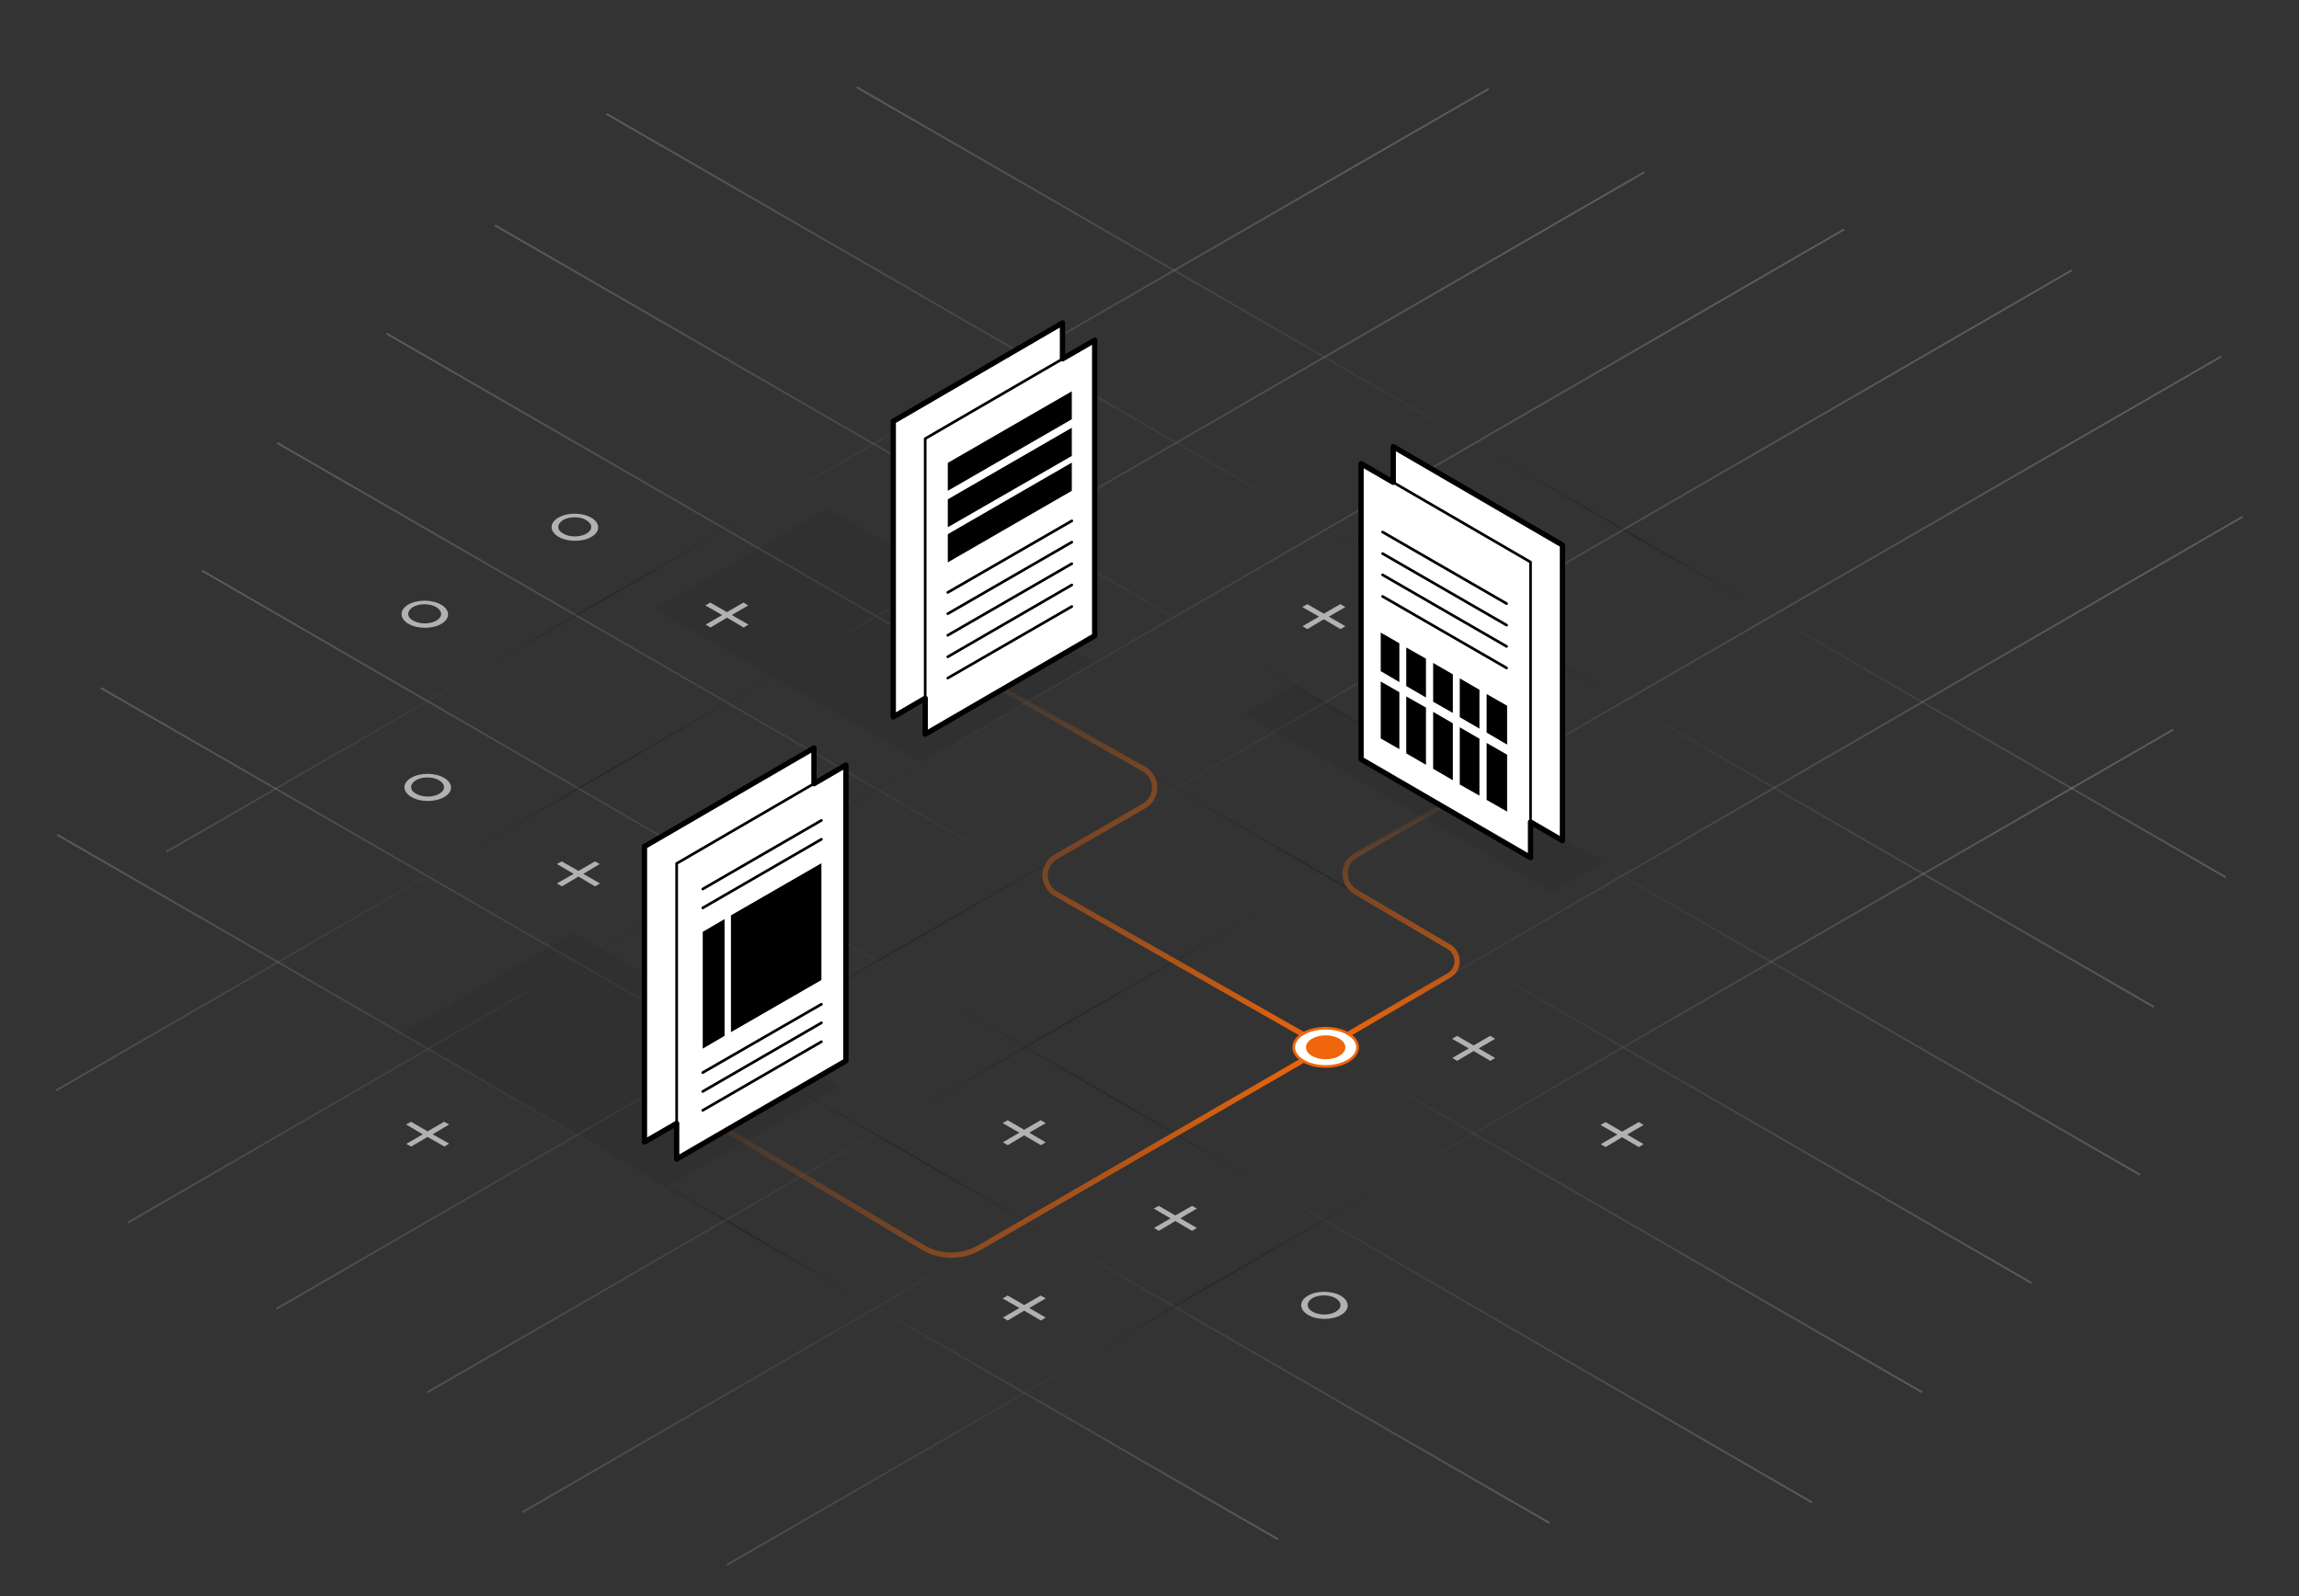 <?xml version="1.0" encoding="utf-8"?>
<!-- Generator: Adobe Illustrator 26.2.0, SVG Export Plug-In . SVG Version: 6.00 Build 0)  -->
<svg version="1.1" id="Layer_1" xmlns="http://www.w3.org/2000/svg" xmlns:xlink="http://www.w3.org/1999/xlink" x="0px" y="0px"
	 viewBox="0 0 864 600" style="enable-background:new 0 0 864 600;" xml:space="preserve">
<rect x="0" y="0" width="864" height="600" fill="#333333" stroke="none"/>
<style type="text/css">
	.st0{opacity:0.2;fill:none;stroke:url(#SVGID_1_);stroke-width:0.68;stroke-miterlimit:10;enable-background:new    ;}
	
		.st1{opacity:0.2;fill:none;stroke:url(#SVGID_00000052093220875404374070000000952545127364774056_);stroke-width:0.68;stroke-miterlimit:10;enable-background:new    ;}
	
		.st2{opacity:0.2;fill:none;stroke:url(#SVGID_00000035528375886042576040000017660399279844382110_);stroke-width:0.68;stroke-miterlimit:10;enable-background:new    ;}
	
		.st3{opacity:0.2;fill:none;stroke:url(#SVGID_00000132085021981292354120000013751642445776234921_);stroke-width:0.68;stroke-miterlimit:10;enable-background:new    ;}
	
		.st4{opacity:0.2;fill:none;stroke:url(#SVGID_00000089538754928365535100000001924794799454630320_);stroke-width:0.68;stroke-miterlimit:10;enable-background:new    ;}
	
		.st5{opacity:0.2;fill:none;stroke:url(#SVGID_00000142895011642691324510000000287923840515068554_);stroke-width:0.68;stroke-miterlimit:10;enable-background:new    ;}
	
		.st6{opacity:0.2;fill:none;stroke:url(#SVGID_00000074419572605295749660000017628052929837319569_);stroke-width:0.68;stroke-miterlimit:10;enable-background:new    ;}
	
		.st7{opacity:0.2;fill:none;stroke:url(#SVGID_00000057828760097297996890000014875802879108507784_);stroke-width:0.68;stroke-miterlimit:10;enable-background:new    ;}
	
		.st8{opacity:0.2;fill:none;stroke:url(#SVGID_00000087376331198337150820000014284602856662011839_);stroke-width:0.68;stroke-miterlimit:10;enable-background:new    ;}
	
		.st9{opacity:0.2;fill:none;stroke:url(#SVGID_00000156548561561412735640000015094891482471832484_);stroke-width:0.68;stroke-miterlimit:10;enable-background:new    ;}
	
		.st10{opacity:0.2;fill:none;stroke:url(#SVGID_00000071535354627896863850000000329177294442200254_);stroke-width:0.68;stroke-miterlimit:10;enable-background:new    ;}
	
		.st11{opacity:0.2;fill:none;stroke:url(#SVGID_00000089540364180719071550000007356170976037023367_);stroke-width:0.68;stroke-miterlimit:10;enable-background:new    ;}
	
		.st12{opacity:0.2;fill:none;stroke:url(#SVGID_00000026147071109890333960000009036060175695801018_);stroke-width:0.68;stroke-miterlimit:10;enable-background:new    ;}
	
		.st13{opacity:0.2;fill:none;stroke:url(#SVGID_00000063592120141892856340000013044719189536809887_);stroke-width:0.68;stroke-miterlimit:10;enable-background:new    ;}
	
		.st14{opacity:0.2;fill:none;stroke:url(#SVGID_00000177462130729773503690000006010877825692341928_);stroke-width:0.68;stroke-miterlimit:10;enable-background:new    ;}
	.st15{opacity:0.1;fill:#1A1A1A;enable-background:new    ;}
	.st16{display:none;}
	.st17{display:inline;opacity:0.2;}
	.st18{fill:none;stroke:#1A1A1A;stroke-width:0.9;stroke-miterlimit:10;}
	
		.st19{fill:none;stroke:url(#SVGID_00000065763001915446867060000000210102271576985482_);stroke-width:2;stroke-linecap:round;stroke-linejoin:round;}
	
		.st20{fill:none;stroke:url(#SVGID_00000031903354958720481370000001080603767792457868_);stroke-width:2;stroke-linecap:round;stroke-linejoin:round;}
	
		.st21{fill:none;stroke:url(#SVGID_00000171706758045115601550000002800025251408459153_);stroke-width:2;stroke-linecap:round;stroke-linejoin:round;}
	.st22{fill:#FFFFFF;stroke:#000000;stroke-linecap:round;stroke-linejoin:round;}
	.st23{fill:none;stroke:#000000;stroke-linecap:round;stroke-linejoin:round;}
	.st24{fill:#FFFFFF;stroke:#EF660B;stroke-linecap:round;stroke-linejoin:round;}
	.st25{fill:#EF660B;}
	.st26{fill:none;stroke:#000000;stroke-width:2;stroke-linecap:round;stroke-linejoin:round;stroke-miterlimit:10;}
	.st27{fill:#B1B1B1;}
	.st28{fill:none;}
</style>
<g id="Layer_1_00000150792948580397138430000004956824049871665315_">
	<g id="small_grid">
		
			<linearGradient id="SVGID_1_" gradientUnits="userSpaceOnUse" x1="104.03" y1="-155.05" x2="722.57" y2="-155.05" gradientTransform="matrix(1 0 0 1 0 500)">
			<stop  offset="0" style="stop-color:#FFFFFF"/>
			<stop  offset="0.57" style="stop-color:#000000"/>
			<stop  offset="1" style="stop-color:#FFFFFF"/>
		</linearGradient>
		<line class="st0" x1="104.2" y1="166.5" x2="722.4" y2="523.4"/>
		
			<linearGradient id="SVGID_00000029737436639573904830000010133036489326464433_" gradientUnits="userSpaceOnUse" x1="145.13" y1="-196.15" x2="763.67" y2="-196.15" gradientTransform="matrix(1 0 0 1 0 500)">
			<stop  offset="0" style="stop-color:#FFFFFF"/>
			<stop  offset="0.57" style="stop-color:#000000"/>
			<stop  offset="1" style="stop-color:#FFFFFF"/>
		</linearGradient>
		
			<line style="opacity:0.2;fill:none;stroke:url(#SVGID_00000029737436639573904830000010133036489326464433_);stroke-width:0.68;stroke-miterlimit:10;enable-background:new    ;" x1="145.3" y1="125.4" x2="763.5" y2="482.3"/>
		
			<linearGradient id="SVGID_00000060745635643595615150000004106629103214123414_" gradientUnits="userSpaceOnUse" x1="185.83" y1="-236.85" x2="804.37" y2="-236.85" gradientTransform="matrix(1 0 0 1 0 500)">
			<stop  offset="0" style="stop-color:#FFFFFF"/>
			<stop  offset="0.57" style="stop-color:#000000"/>
			<stop  offset="1" style="stop-color:#FFFFFF"/>
		</linearGradient>
		
			<line style="opacity:0.2;fill:none;stroke:url(#SVGID_00000060745635643595615150000004106629103214123414_);stroke-width:0.68;stroke-miterlimit:10;enable-background:new    ;" x1="186" y1="84.7" x2="804.2" y2="441.6"/>
		
			<linearGradient id="SVGID_00000170991131073289940950000012728749709683712143_" gradientUnits="userSpaceOnUse" x1="227.73" y1="-289.35" x2="809.57" y2="-289.35" gradientTransform="matrix(1 0 0 1 0 500)">
			<stop  offset="0" style="stop-color:#FFFFFF"/>
			<stop  offset="0.57" style="stop-color:#000000"/>
			<stop  offset="1" style="stop-color:#FFFFFF"/>
		</linearGradient>
		
			<line style="opacity:0.2;fill:none;stroke:url(#SVGID_00000170991131073289940950000012728749709683712143_);stroke-width:0.68;stroke-miterlimit:10;enable-background:new    ;" x1="227.9" y1="42.8" x2="809.4" y2="378.5"/>
		
			<linearGradient id="SVGID_00000138567098335963838020000014967565103300598404_" gradientUnits="userSpaceOnUse" x1="321.83" y1="-318.7" x2="836.67" y2="-318.7" gradientTransform="matrix(1 0 0 1 0 500)">
			<stop  offset="0" style="stop-color:#FFFFFF"/>
			<stop  offset="0.57" style="stop-color:#000000"/>
			<stop  offset="1" style="stop-color:#FFFFFF"/>
		</linearGradient>
		
			<line style="opacity:0.2;fill:none;stroke:url(#SVGID_00000138567098335963838020000014967565103300598404_);stroke-width:0.68;stroke-miterlimit:10;enable-background:new    ;" x1="322" y1="32.8" x2="836.5" y2="329.8"/>
		
			<linearGradient id="SVGID_00000110464816364220917350000015281195096410569351_" gradientUnits="userSpaceOnUse" x1="75.73" y1="-110.35" x2="681.17" y2="-110.35" gradientTransform="matrix(1 0 0 1 0 500)">
			<stop  offset="0" style="stop-color:#FFFFFF"/>
			<stop  offset="0.57" style="stop-color:#000000"/>
			<stop  offset="1" style="stop-color:#FFFFFF"/>
		</linearGradient>
		
			<line style="opacity:0.2;fill:none;stroke:url(#SVGID_00000110464816364220917350000015281195096410569351_);stroke-width:0.68;stroke-miterlimit:10;enable-background:new    ;" x1="75.9" y1="214.5" x2="681" y2="564.8"/>
		
			<linearGradient id="SVGID_00000154396639773341542520000005251371040135771811_" gradientUnits="userSpaceOnUse" x1="37.73" y1="-84.45" x2="582.47" y2="-84.45" gradientTransform="matrix(1 0 0 1 0 500)">
			<stop  offset="0" style="stop-color:#FFFFFF"/>
			<stop  offset="0.57" style="stop-color:#000000"/>
			<stop  offset="1" style="stop-color:#FFFFFF"/>
		</linearGradient>
		
			<line style="opacity:0.2;fill:none;stroke:url(#SVGID_00000154396639773341542520000005251371040135771811_);stroke-width:0.68;stroke-miterlimit:10;enable-background:new    ;" x1="37.9" y1="258.6" x2="582.3" y2="572.5"/>
		
			<linearGradient id="SVGID_00000115482437685685818370000009709967811981860741_" gradientUnits="userSpaceOnUse" x1="21.33" y1="-53.75" x2="480.57" y2="-53.75" gradientTransform="matrix(1 0 0 1 0 500)">
			<stop  offset="0" style="stop-color:#FFFFFF"/>
			<stop  offset="0.57" style="stop-color:#000000"/>
			<stop  offset="1" style="stop-color:#FFFFFF"/>
		</linearGradient>
		
			<line style="opacity:0.2;fill:none;stroke:url(#SVGID_00000115482437685685818370000009709967811981860741_);stroke-width:0.68;stroke-miterlimit:10;enable-background:new    ;" x1="21.5" y1="313.8" x2="480.4" y2="578.7"/>
		
			<linearGradient id="SVGID_00000088832520043706862320000000789166214416388226_" gradientUnits="userSpaceOnUse" x1="5479.184" y1="7463.719" x2="6142.014" y2="7463.719" gradientTransform="matrix(-0.37 0.79 -0.79 -0.54 8569.36 -82.12)">
			<stop  offset="0" style="stop-color:#FFFFFF"/>
			<stop  offset="0.57" style="stop-color:#000000"/>
			<stop  offset="1" style="stop-color:#FFFFFF"/>
		</linearGradient>
		
			<line style="opacity:0.2;fill:none;stroke:url(#SVGID_00000088832520043706862320000000789166214416388226_);stroke-width:0.68;stroke-miterlimit:10;enable-background:new    ;" x1="816.7" y1="274.3" x2="273.1" y2="588.3"/>
		
			<linearGradient id="SVGID_00000026881320115120072910000010709836469488017026_" gradientUnits="userSpaceOnUse" x1="5384.854" y1="7510.41" x2="6173.994" y2="7510.41" gradientTransform="matrix(-0.37 0.79 -0.79 -0.54 8569.36 -82.12)">
			<stop  offset="0" style="stop-color:#FFFFFF"/>
			<stop  offset="0.57" style="stop-color:#000000"/>
			<stop  offset="1" style="stop-color:#FFFFFF"/>
		</linearGradient>
		
			<line style="opacity:0.2;fill:none;stroke:url(#SVGID_00000026881320115120072910000010709836469488017026_);stroke-width:0.68;stroke-miterlimit:10;enable-background:new    ;" x1="842.9" y1="194.2" x2="196.3" y2="568.5"/>
		
			<linearGradient id="SVGID_00000107575632495087769000000005125444080838200462_" gradientUnits="userSpaceOnUse" x1="5332.423" y1="7555.053" x2="6154.363" y2="7555.053" gradientTransform="matrix(-0.37 0.79 -0.79 -0.54 8569.36 -82.12)">
			<stop  offset="0" style="stop-color:#FFFFFF"/>
			<stop  offset="0.57" style="stop-color:#000000"/>
			<stop  offset="1" style="stop-color:#FFFFFF"/>
		</linearGradient>
		
			<line style="opacity:0.2;fill:none;stroke:url(#SVGID_00000107575632495087769000000005125444080838200462_);stroke-width:0.68;stroke-miterlimit:10;enable-background:new    ;" x1="834.8" y1="134" x2="160.6" y2="523.4"/>
		
			<linearGradient id="SVGID_00000151526114884215866970000006405180866969510815_" gradientUnits="userSpaceOnUse" x1="5338.554" y1="7623.506" x2="6161.843" y2="7623.506" gradientTransform="matrix(-0.37 0.79 -0.79 -0.54 8569.36 -82.12)">
			<stop  offset="0" style="stop-color:#FFFFFF"/>
			<stop  offset="0.57" style="stop-color:#000000"/>
			<stop  offset="1" style="stop-color:#FFFFFF"/>
		</linearGradient>
		
			<line style="opacity:0.2;fill:none;stroke:url(#SVGID_00000151526114884215866970000006405180866969510815_);stroke-width:0.68;stroke-miterlimit:10;enable-background:new    ;" x1="778.6" y1="101.6" x2="103.9" y2="492"/>
		
			<linearGradient id="SVGID_00000080185306936585932110000011647350829890779814_" gradientUnits="userSpaceOnUse" x1="5380.474" y1="7701.982" x2="6167.684" y2="7701.982" gradientTransform="matrix(-0.37 0.79 -0.79 -0.54 8569.36 -82.12)">
			<stop  offset="0" style="stop-color:#FFFFFF"/>
			<stop  offset="0.57" style="stop-color:#000000"/>
			<stop  offset="1" style="stop-color:#FFFFFF"/>
		</linearGradient>
		
			<line style="opacity:0.2;fill:none;stroke:url(#SVGID_00000080185306936585932110000011647350829890779814_);stroke-width:0.68;stroke-miterlimit:10;enable-background:new    ;" x1="693.1" y1="86.2" x2="48.1" y2="459.6"/>
		
			<linearGradient id="SVGID_00000065790431531582103720000007120455068719893381_" gradientUnits="userSpaceOnUse" x1="5409.673" y1="7766.919" x2="6137.894" y2="7766.919" gradientTransform="matrix(-0.37 0.79 -0.79 -0.54 8569.36 -82.12)">
			<stop  offset="0" style="stop-color:#FFFFFF"/>
			<stop  offset="0.57" style="stop-color:#000000"/>
			<stop  offset="1" style="stop-color:#FFFFFF"/>
		</linearGradient>
		
			<line style="opacity:0.2;fill:none;stroke:url(#SVGID_00000065790431531582103720000007120455068719893381_);stroke-width:0.68;stroke-miterlimit:10;enable-background:new    ;" x1="618" y1="64.7" x2="21.1" y2="409.9"/>
		
			<linearGradient id="SVGID_00000169557056329771348200000001747473799745390513_" gradientUnits="userSpaceOnUse" x1="5418.403" y1="7802.287" x2="6024.273" y2="7802.287" gradientTransform="matrix(-0.37 0.79 -0.79 -0.54 8569.36 -82.12)">
			<stop  offset="0" style="stop-color:#FFFFFF"/>
			<stop  offset="0.57" style="stop-color:#000000"/>
			<stop  offset="1" style="stop-color:#FFFFFF"/>
		</linearGradient>
		
			<line style="opacity:0.2;fill:none;stroke:url(#SVGID_00000169557056329771348200000001747473799745390513_);stroke-width:0.68;stroke-miterlimit:10;enable-background:new    ;" x1="559.5" y1="33.4" x2="62.5" y2="320.2"/>
	</g>
	<g id="Shadows">
		<polygon class="st15" points="150.6,388.4 250.9,445.9 315.7,408.4 215.6,350.6 		"/>
		<polygon class="st15" points="486.9,257.2 467.6,268.4 583.2,335.2 602.6,324.1 		"/>
		<polygon class="st15" points="246,228.9 346.2,286.4 411,248.9 310.9,191.1 		"/>
	</g>
	<g id="Noughts_and_crosses" class="st16">
		<g class="st17">
			<line class="st18" x1="155.8" y1="425.7" x2="167.7" y2="418.7"/>
			<line class="st18" x1="167.6" y1="425.7" x2="155.6" y2="418.8"/>
		</g>
		<g class="st17">
			<ellipse class="st18" cx="161.7" cy="293" rx="13.9" ry="8.3"/>
		</g>
		<g class="st17">
			<line class="st18" x1="212" y1="328.8" x2="224" y2="321.9"/>
			<line class="st18" x1="223.9" y1="328.9" x2="211.9" y2="322"/>
		</g>
		<g class="st17">
			<line class="st18" x1="268.3" y1="361.8" x2="280.3" y2="354.8"/>
			<line class="st18" x1="280.2" y1="361.8" x2="268.2" y2="354.9"/>
		</g>
		<g class="st17">
			<ellipse class="st18" cx="274.2" cy="358.9" rx="13.9" ry="8.3"/>
		</g>
		<g class="st17">
			<ellipse class="st18" cx="161.7" cy="228.1" rx="13.9" ry="8.3"/>
		</g>
		<g class="st17">
			<ellipse class="st18" cx="217.9" cy="196.2" rx="13.9" ry="8.3"/>
		</g>
		<g class="st17">
			<line class="st18" x1="268.3" y1="232" x2="280.3" y2="225.1"/>
			<line class="st18" x1="280.2" y1="232.1" x2="268.2" y2="225.2"/>
		</g>
		<g class="st17">
			<line class="st18" x1="380.9" y1="492.5" x2="392.9" y2="485.5"/>
			<line class="st18" x1="392.8" y1="492.5" x2="380.8" y2="485.6"/>
		</g>
		<g class="st17">
			<line class="st18" x1="380.9" y1="427.6" x2="392.9" y2="420.7"/>
			<line class="st18" x1="392.8" y1="427.7" x2="380.8" y2="420.8"/>
		</g>
		<g class="st17">
			<line class="st18" x1="437.2" y1="460.5" x2="449.2" y2="453.6"/>
			<line class="st18" x1="449.1" y1="460.6" x2="437.1" y2="453.7"/>
		</g>
		<g class="st17">
			<ellipse class="st18" cx="499.4" cy="490.5" rx="13.9" ry="8.3"/>
		</g>
		<g class="st17">
			<line class="st18" x1="549.8" y1="396.6" x2="561.7" y2="389.7"/>
			<line class="st18" x1="561.6" y1="396.7" x2="549.6" y2="389.8"/>
		</g>
		<g class="st17">
			<line class="st18" x1="606" y1="429.5" x2="618" y2="422.6"/>
			<line class="st18" x1="617.9" y1="429.6" x2="605.9" y2="422.7"/>
		</g>
		<g class="st17">
			<ellipse class="st18" cx="386.8" cy="230.1" rx="13.9" ry="8.3"/>
		</g>
		<g class="st17">
			<line class="st18" x1="493.5" y1="234" x2="505.5" y2="227"/>
			<line class="st18" x1="505.3" y1="234" x2="493.4" y2="227.1"/>
		</g>
		<g class="st17">
			<line class="st18" x1="549.8" y1="266.9" x2="561.7" y2="259.9"/>
			<line class="st18" x1="561.6" y1="267" x2="549.6" y2="260"/>
		</g>
	</g>
	<g id="objects">
		
			<linearGradient id="SVGID_00000148631945826446739420000007990928394871589297_" gradientUnits="userSpaceOnUse" x1="252.6" y1="-66.481" x2="496.5" y2="-66.481" gradientTransform="matrix(1 0 0 1 0 500)">
			<stop  offset="0" style="stop-color:#EF660B;stop-opacity:0"/>
			<stop  offset="1" style="stop-color:#EF660B"/>
		</linearGradient>
		
			<path style="fill:none;stroke:url(#SVGID_00000148631945826446739420000007990928394871589297_);stroke-width:2;stroke-linecap:round;stroke-linejoin:round;" d="
			M495.5,395.2L368.1,469c-6.6,3.8-14.8,3.8-21.3-0.1l-93.2-55.6"/>
		
			<linearGradient id="SVGID_00000165200552043507134010000007970277528527117188_" gradientUnits="userSpaceOnUse" x1="361.948" y1="-238.862" x2="497.067" y2="-103.752" gradientTransform="matrix(1 0 0 1 0 500)">
			<stop  offset="0" style="stop-color:#EF660B;stop-opacity:0"/>
			<stop  offset="1" style="stop-color:#EF660B"/>
		</linearGradient>
		
			<path style="fill:none;stroke:url(#SVGID_00000165200552043507134010000007970277528527117188_);stroke-width:2;stroke-linecap:round;stroke-linejoin:round;" d="
			M498.2,393.7L396.8,336c-3.8-2.2-5.2-7.1-3-10.9c0.7-1.2,1.7-2.3,3-3l33.1-19.1c3.8-2.2,5.2-7.1,3-10.9c-0.7-1.3-1.8-2.3-3-3
			L369.5,255"/>
		
			<linearGradient id="SVGID_00000053520456187716563570000006390407026521416125_" gradientUnits="userSpaceOnUse" x1="524.75" y1="-107.1" x2="524.75" y2="-201.6" gradientTransform="matrix(1 0 0 1 0 500)">
			<stop  offset="0" style="stop-color:#EF660B"/>
			<stop  offset="1" style="stop-color:#EF660B;stop-opacity:0"/>
		</linearGradient>
		
			<path style="fill:none;stroke:url(#SVGID_00000053520456187716563570000006390407026521416125_);stroke-width:2;stroke-linecap:round;stroke-linejoin:round;" d="
			M501.4,391.9l43.1-25.2c3-1.7,4-5.6,2.2-8.6c-0.5-0.9-1.3-1.7-2.2-2.2l-35-20.6c-3.8-2.2-5.1-7.1-2.9-10.9c0.7-1.2,1.8-2.2,3-2.9
			l38.5-22.1"/>
		<polygon class="st22" points="305.9,392.3 242.2,429.3 242.2,318.2 305.9,281.2 		"/>
		<polygon class="st22" points="317.9,398.8 254.3,435.7 254.3,324.6 317.9,287.6 		"/>
		<line class="st23" x1="264.1" y1="403.2" x2="308.7" y2="377.5"/>
		<line class="st23" x1="264.1" y1="410.3" x2="308.7" y2="384.5"/>
		<line class="st23" x1="264.1" y1="334.2" x2="308.7" y2="308.4"/>
		<line class="st23" x1="264.1" y1="341.3" x2="308.7" y2="315.5"/>
		<line class="st23" x1="264.1" y1="417.4" x2="308.7" y2="391.6"/>
		<polygon points="272.3,345.5 264.1,350.3 264.1,394.2 272.3,389.4 		"/>
		<polygon points="274.7,344.1 274.7,388 308.7,368.4 308.7,324.5 		"/>
		<polygon class="st22" points="399.3,232.5 335.7,269.5 335.7,158.4 399.3,121.4 		"/>
		<polygon class="st22" points="411.4,239 347.7,276 347.7,164.9 411.4,127.9 		"/>
		<polygon points="402.8,157.6 356.2,184.5 356.2,174 402.8,147.1 		"/>
		<polygon points="402.8,171.4 356.2,198.2 356.2,187.7 402.8,160.8 		"/>
		<polygon points="402.8,184.5 356.2,211.4 356.2,200.8 402.8,173.9 		"/>
		<line class="st23" x1="402.8" y1="195.8" x2="356.2" y2="222.7"/>
		<line class="st23" x1="402.8" y1="203.8" x2="356.2" y2="230.7"/>
		<line class="st23" x1="402.8" y1="211.9" x2="356.2" y2="238.8"/>
		<line class="st23" x1="402.8" y1="219.9" x2="356.2" y2="246.9"/>
		<line class="st23" x1="402.8" y1="228" x2="356.2" y2="254.9"/>
		<polygon class="st22" points="523.6,279 587.2,316 587.2,204.9 523.6,167.9 		"/>
		<polygon class="st22" points="511.5,285.4 575.2,322.4 575.2,211.3 511.5,174.3 		"/>
		<polygon points="525.9,241.8 518.9,237.8 518.9,252.3 525.9,256.4 		"/>
		<polygon points="558.7,300.7 566.4,305.1 566.4,283.7 558.7,279.3 		"/>
		<polygon points="558.7,275.4 566.4,279.9 566.4,265.3 558.7,260.9 		"/>
		<polygon points="548.6,294.9 556,299.1 556,277.7 548.6,273.4 		"/>
		<polygon points="548.6,269.6 556,273.9 556,259.3 548.6,255 		"/>
		<polygon points="538.6,289 546,293.3 546,271.9 538.6,267.6 		"/>
		<polygon points="538.6,263.8 546,268 546,253.5 538.6,249.2 		"/>
		<polygon points="528.5,283.2 535.9,287.5 535.9,266 528.5,261.8 		"/>
		<polygon points="528.5,257.9 535.9,262.2 535.9,247.6 528.5,243.4 		"/>
		<polygon points="525.9,260.2 518.9,256.2 518.9,277.6 525.9,281.6 		"/>
		<line class="st23" x1="519.6" y1="200" x2="566.2" y2="226.9"/>
		<line class="st23" x1="519.6" y1="208.1" x2="566.2" y2="235"/>
		<line class="st23" x1="519.6" y1="216.1" x2="566.2" y2="243"/>
		<line class="st23" x1="519.6" y1="224.2" x2="566.2" y2="251.1"/>
		<ellipse class="st24" cx="498.2" cy="393.7" rx="12" ry="7.2"/>
		<ellipse class="st25" cx="498.2" cy="393.7" rx="7.4" ry="4.5"/>
	</g>
</g>
<g id="Layer_2_00000026867012255261451170000002360146349014934963_">
	<polygon class="st26" points="254.3,435.7 254.3,422.3 242.2,429.3 242.2,318.2 305.9,281.2 305.9,294.6 317.9,287.6 317.9,398.8 	
		"/>
	<polygon class="st26" points="347.7,276 347.7,262.5 335.7,269.5 335.7,158.4 399.3,121.4 399.3,134.9 411.4,127.9 411.4,239 	"/>
	<polygon class="st26" points="511.5,285.4 511.5,174.3 523.6,181.3 523.6,167.9 587.2,204.9 587.2,316 575.2,309 575.2,322.4 	"/>
</g>
<g>
	<g>
		<polygon class="st27" points="281.2,227.6 275,231.2 281.3,234.8 279.5,235.9 273.2,232.2 267,235.9 265.2,234.8 271.4,231.2 
			265.1,227.6 266.9,226.5 273.2,230.1 279.4,226.5 		"/>
	</g>
	<g>
		<polygon class="st28" points="328.9,231.1 273.1,263.4 217.2,231.1 273,198.8 		"/>
	</g>
</g>
<g>
	<g>
		<polygon class="st27" points="505.6,228.2 499.4,231.8 505.6,235.4 503.8,236.5 497.5,232.8 491.3,236.5 489.5,235.4 495.7,231.8 
			489.4,228.2 491.3,227.1 497.5,230.7 503.7,227.1 		"/>
	</g>
	<g>
		<polygon class="st28" points="553.2,231.7 497.5,264 441.6,231.7 497.3,199.4 		"/>
	</g>
</g>
<g>
	<g>
		<polygon class="st27" points="225.4,324.8 219.2,328.5 225.5,332.1 223.6,333.2 217.4,329.5 211.2,333.2 209.3,332.1 215.6,328.5 
			209.3,324.8 211.1,323.8 217.4,327.4 223.6,323.8 		"/>
	</g>
	<g>
		<polygon class="st28" points="273,328.4 217.3,360.7 161.4,328.4 217.2,296.1 		"/>
	</g>
</g>
<g>
	<g>
		<polygon class="st27" points="168.8,422.7 162.6,426.4 168.8,429.9 167,431 160.7,427.4 154.5,431 152.7,430 158.9,426.4 
			152.6,422.7 154.5,421.7 160.7,425.3 166.9,421.7 		"/>
	</g>
	<g>
		<polygon class="st28" points="216.4,426.2 160.7,458.5 104.8,426.3 160.5,394 		"/>
	</g>
</g>
<g>
	<g>
		<polygon class="st27" points="393,422.2 386.8,425.8 393,429.4 391.2,430.5 384.9,426.8 378.7,430.5 376.9,429.4 383.1,425.8 
			376.8,422.2 378.7,421.1 384.9,424.7 391.1,421.1 		"/>
	</g>
	<g>
		<polygon class="st28" points="440.6,425.7 384.9,458 329,425.7 384.7,393.4 		"/>
	</g>
</g>
<g>
	<g>
		<polygon class="st27" points="449.8,454.3 443.6,458 449.8,461.6 448,462.7 441.7,459 435.5,462.7 433.7,461.6 439.9,458 
			433.6,454.3 435.5,453.3 441.7,456.9 448,453.3 		"/>
	</g>
	<g>
		<polygon class="st28" points="497.4,457.9 441.7,490.2 385.8,457.9 441.5,425.6 		"/>
	</g>
</g>
<g>
	<g>
		<polygon class="st27" points="561.9,390.5 555.7,394.1 561.9,397.7 560.1,398.8 553.8,395.1 547.6,398.8 545.8,397.7 552,394.1 
			545.7,390.5 547.6,389.4 553.8,393 560,389.4 		"/>
	</g>
	<g>
		<polygon class="st28" points="609.5,394 553.8,426.3 497.9,394 553.6,361.7 		"/>
	</g>
</g>
<g>
	<g>
		<polygon class="st27" points="617.7,422.9 611.5,426.5 617.7,430.1 615.9,431.2 609.6,427.5 603.4,431.2 601.6,430.1 607.8,426.5 
			601.5,422.9 603.4,421.8 609.6,425.4 615.9,421.8 		"/>
	</g>
	<g>
		<polygon class="st28" points="665.3,426.4 609.6,458.7 553.7,426.4 609.4,394.1 		"/>
	</g>
</g>
<g>
	<g>
		<polygon class="st27" points="393,488.1 386.8,491.7 393,495.3 391.2,496.4 384.9,492.7 378.7,496.4 376.9,495.3 383.1,491.7 
			376.8,488.1 378.7,487 384.9,490.6 391.1,487 		"/>
	</g>
	<g>
		<polygon class="st28" points="440.6,491.6 384.9,523.9 329,491.6 384.7,459.3 		"/>
	</g>
</g>
<g>
	<g>
		<polygon class="st28" points="217.4,296.8 160.8,329.6 104,296.8 160.6,264 		"/>
	</g>
	<g>
		<path class="st27" d="M166.9,292.4c3.4,2,3.5,5.2,0.1,7.2c-3.4,2-9,2-12.4,0c-3.4-2-3.5-5.2-0.1-7.2
			C157.9,290.4,163.4,290.4,166.9,292.4z M156.4,298.4c2.4,1.4,6.3,1.4,8.7,0c2.4-1.4,2.4-3.6-0.1-5.1c-2.4-1.4-6.3-1.4-8.7,0
			C153.9,294.8,153.9,297.1,156.4,298.4"/>
	</g>
</g>
<g>
	<g>
		<polygon class="st28" points="554.3,491.5 497.7,524.3 441,491.5 497.6,458.7 		"/>
	</g>
	<g>
		<path class="st27" d="M503.9,487.1c3.4,2,3.5,5.2,0.1,7.2s-9,2-12.4,0c-3.4-2-3.5-5.2-0.1-7.2
			C494.8,485.1,500.4,485.1,503.9,487.1z M493.3,493.1c2.4,1.4,6.3,1.4,8.7,0c2.4-1.4,2.4-3.6-0.1-5.1c-2.4-1.4-6.3-1.4-8.7,0
			C490.9,489.5,490.9,491.8,493.3,493.1"/>
	</g>
</g>
<g>
	<g>
		<polygon class="st28" points="216.3,231.7 159.7,264.5 102.9,231.7 159.5,198.9 		"/>
	</g>
	<g>
		<path class="st27" d="M165.8,227.3c3.4,2,3.5,5.2,0.1,7.2c-3.4,2-9,2-12.4,0c-3.4-2-3.5-5.2-0.1-7.2
			C156.8,225.3,162.3,225.3,165.8,227.3z M155.3,233.3c2.4,1.4,6.3,1.4,8.7,0s2.4-3.6-0.1-5.1c-2.4-1.4-6.3-1.4-8.7,0
			C152.8,229.7,152.8,232,155.3,233.3"/>
	</g>
</g>
<g>
	<g>
		<polygon class="st28" points="272.7,199 216.1,231.8 159.3,199 215.9,166.2 		"/>
	</g>
	<g>
		<path class="st27" d="M222.2,194.6c3.4,2,3.5,5.2,0.1,7.2s-9,2-12.4,0s-3.5-5.2-0.1-7.2S218.7,192.6,222.2,194.6z M211.7,200.6
			c2.4,1.4,6.3,1.4,8.7,0s2.4-3.6-0.1-5.1c-2.4-1.4-6.3-1.4-8.7,0C209.2,197,209.2,199.3,211.7,200.6"/>
	</g>
</g>
</svg>
